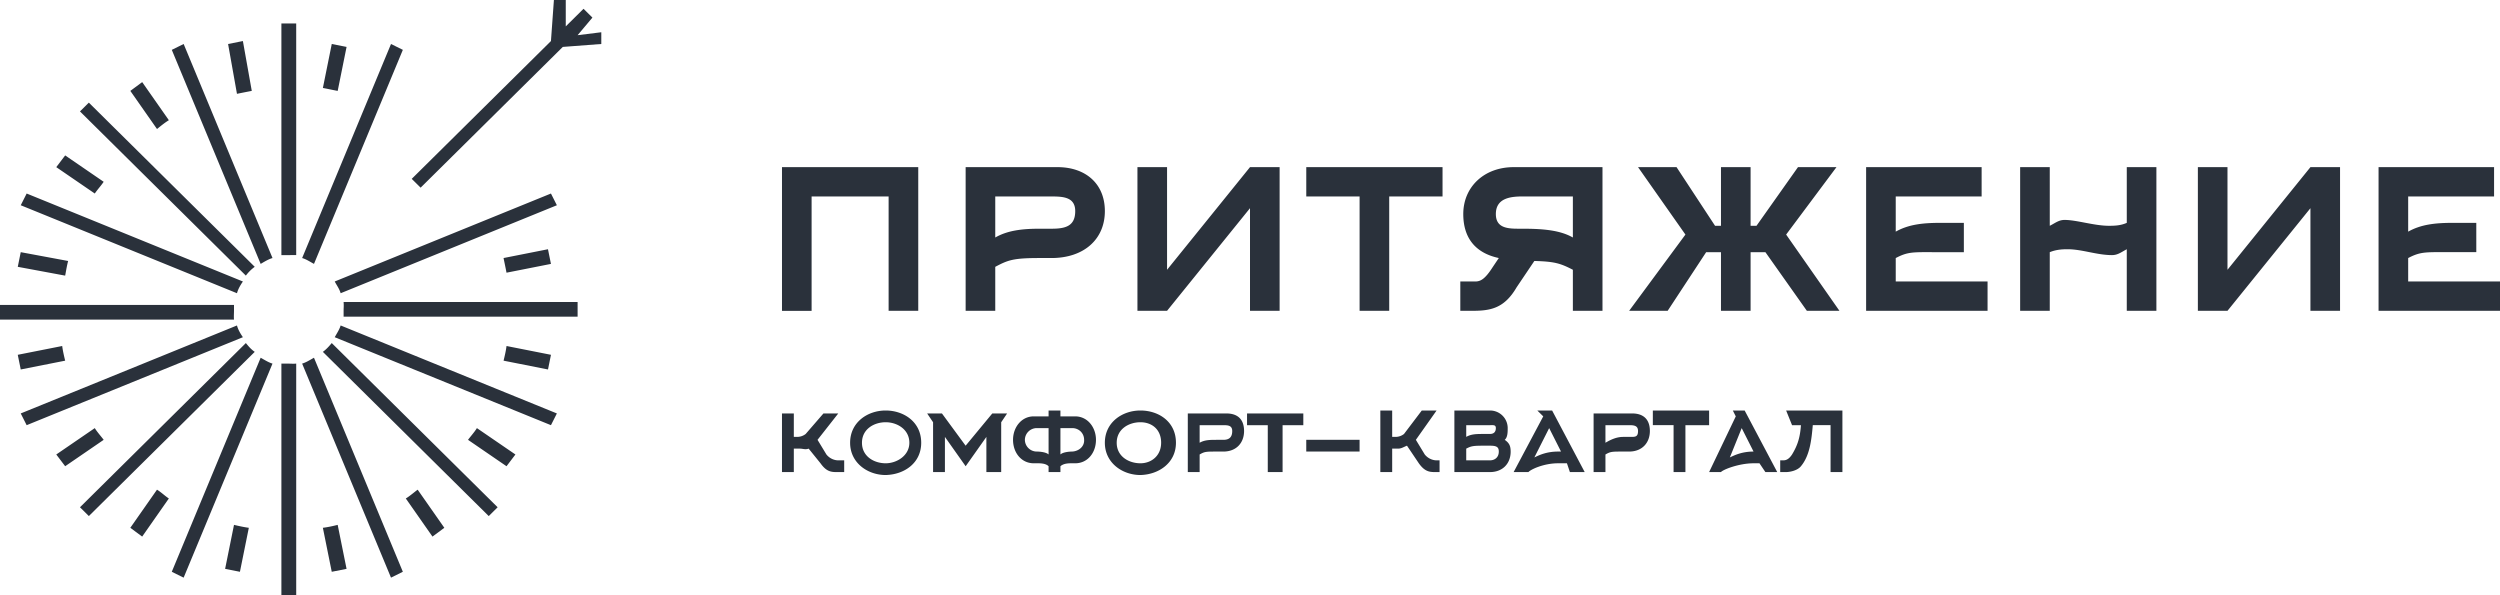 <?xml version="1.0" encoding="UTF-8"?> <svg xmlns="http://www.w3.org/2000/svg" width="210" height="50" fill="none"><g clip-path="url(#clip0_1302_9495)" fill-rule="evenodd" clip-rule="evenodd" fill="#2A313B"><path d="M46.28 3.448L46.528 0h.996v2.217L49.017.739l.746.739-1.244 1.478 1.99-.247v.986l-3.234.246-11.943 11.823-.747-.74L46.28 3.449zm-21.896 17.98h.497V1.97h-1.244V21.43h.747zm-3.981-17.98l.746 4.187c-.393.076-.877.17-1.244.247l-.746-4.187 1.244-.247zm22.144 19.458l3.733-.738-.25-1.232-3.731.739c.028.142.06.299.094.46.053.259.11.53.154.771zM1.742 21.182l3.98.74c-.086.331-.149.68-.212 1.033v.002l-.036.196-3.981-.74.249-1.23zm-.25 8.621l3.733-.739c.049.394.152.837.249 1.232l-3.732.739-.25-1.232zM28.366 7.635l.746-3.694-1.244-.246-.746 3.694c.199.036.41.08.622.123.211.044.423.087.622.123zm-16.422-.738l2.24 3.201c-.315.188-.639.45-.933.689l-.063.05-2.24-3.202.996-.738zm27.37 30.049l3.234 2.217.747-.986-3.235-2.216c-.13.214-.308.433-.478.645-.095.116-.187.23-.268.34zm-2.986 8.128l-2.24-3.202c.217-.13.439-.305.652-.474.118-.094.233-.185.344-.265l2.24 3.202-.996.739zm6.22-16.01c-.048.394-.151.837-.248 1.232l3.732.739.249-1.232-3.733-.739zM27.867 48.03l-.746-3.695c.398-.048.872-.15 1.244-.246l.746 3.694-1.244.247zm-14.68-6.897l-2.24 3.202.996.739 2.24-3.202c-.142-.091-.291-.211-.444-.334-.182-.146-.369-.296-.552-.405zm5.723 6.65l.746-3.694c.399.096.873.198 1.245.246l-.747 3.695-1.244-.247zM7.962 35.961l-3.235 2.216.747.986 3.235-2.217c-.082-.11-.174-.224-.268-.34-.171-.212-.348-.43-.479-.645zm7.465-32.266l7.464 17.98c-.31.089-.625.274-.9.437l-.095.056-7.465-17.98.996-.493zM7.464 8.62l-.746.739 13.934 13.793a3.52 3.52 0 01.746-.74L7.464 8.622zM1.742 34.729l18.163-7.39c.1.367.297.693.498.986l-18.164 7.39-.497-.986zm18.66-11.084L2.24 16.256l-.497.985 18.163 7.39c.1-.367.297-.693.498-.986zm26.375-6.404l-18.163 7.39c-.07-.253-.208-.486-.337-.702-.058-.098-.114-.193-.16-.284l18.163-7.389.497.985zM33.84 4.187l-7.465 17.98a11.334 11.334 0 01-.233-.13c-.247-.142-.5-.287-.762-.362l7.465-17.98.995.492zM19.656 26.108v-.492H0v1.231h19.656c-.017-.152-.01-.356-.005-.531.003-.077.005-.149.005-.208zM41.054 43.35L27.121 29.557c.298-.222.498-.444.746-.74l13.934 13.794-.747.739zM28.116 28.325l18.164 7.39.497-.986-18.163-7.39c-.076.26-.222.51-.365.755l-.133.231zm.751-2.43a3.901 3.901 0 00-.004-.526h19.656v1.232H28.863v-.493c0-.058.002-.133.004-.213zm-6.971 4.154L14.43 48.03l.996.493 7.464-17.98c-.262-.075-.515-.22-.761-.361h-.001c-.078-.046-.156-.09-.233-.132zm10.948 18.473l-7.465-17.98c.262-.075.515-.22.762-.361.078-.045.156-.09.233-.132l7.465 17.98-.995.493zM20.652 28.818L6.718 42.61l.746.739 13.934-13.793c-.316-.217-.513-.456-.73-.72l-.016-.02zm2.985 1.724h.498c.07 0 .15.002.233.005.175.006.363.012.514-.005V50h-1.245V30.542zM5.474 13.054l3.235 2.217a7.07 7.07 0 01-.374.492c-.136.17-.271.34-.373.493L4.727 14.04l.747-.985zM74.644 16.503v9.605h2.489V14.04H65.687v12.07h2.488v-9.607h6.47zm6.47-2.464v12.07h2.488v-3.695c1.06-.562 1.487-.74 3.732-.74h.995c2.714 0 4.48-1.57 4.48-3.94 0-2.321-1.638-3.695-3.982-3.695h-7.713zm6.22 5.173c-1.406 0-2.671.128-3.732.739v-3.448h4.727c.987 0 1.99.058 1.99 1.231 0 1.27-.83 1.478-1.99 1.478h-.995zM105 14.039h2.488v12.07H105v-8.621l-6.967 8.62h-2.488V14.04h2.488v8.621L105 14.04zm11.694 12.07v-9.607h4.479V14.04h-11.446v2.464h4.479v9.605h2.488zm10.699-1.971c-1.042 1.787-2.217 1.97-3.732 1.97h-.995v-2.463h1.244c.447 0 .822-.178 1.493-1.231l.497-.74c-2.06-.44-2.985-1.784-2.985-3.694 0-2.276 1.747-3.94 4.23-3.94h7.464v12.068h-2.488V22.66c-1.043-.538-1.521-.69-3.235-.739l-1.493 2.217zm4.728-7.636h-4.23c-1.043 0-2.239.156-2.239 1.478 0 1.238 1.089 1.235 2.094 1.232h.145c1.738 0 3.162.127 4.23.739v-3.448zm14.929-2.463h-2.488v4.926h-.498l-3.235-4.926h-3.234l3.981 5.665-4.728 6.404h3.235l3.235-4.926h1.244v4.926h2.488v-4.926h1.244l3.483 4.926h2.737l-4.478-6.404 4.229-5.665h-3.234l-3.484 4.926h-.497V14.04zm12.192 9.606h7.713v2.463h-10.201V14.04h9.703v2.464h-7.215v2.955c1.077-.612 2.303-.739 3.732-.739h1.99v2.463h-1.99l-.676-.001h-.003c-1.691-.007-2.093-.008-3.053.494v1.97zm10.45 2.463h2.488v-4.926c.494-.196.949-.246 1.493-.246.6 0 1.211.12 1.829.243.63.124 1.267.25 1.903.25.38 0 .633-.146.943-.325.093-.054.192-.111.301-.168v5.172h2.488V14.04h-2.488v4.68c-.494.22-.973.246-1.493.246-.648 0-1.365-.135-2.046-.264-.617-.117-1.204-.228-1.686-.228-.367 0-.629.15-.922.317-.102.059-.207.119-.322.175V14.04h-2.488v12.07zm24.384-12.069h2.488v12.07h-2.488v-8.621l-6.967 8.62h-2.488V14.04h2.488v8.621l6.967-8.62zM210 23.645h-7.713v-1.97c.961-.502 1.382-.5 3.06-.494l.672.001h1.99V18.72h-1.99c-1.429 0-2.654.127-3.732.74v-2.956h7.215v-2.464h-9.703v12.07H210v-2.464zM109.479 35.714v-.985h-4.728v.985h1.742v3.941h1.244v-3.94h1.742zm-8.709 3.941v-1.478c.419-.246.556-.246 1.424-.246h.567c1.109 0 1.741-.749 1.741-1.724 0-.976-.527-1.478-1.493-1.478h-3.234v4.926h.995zm0-3.94h1.991c.393 0 .746.022.746.492 0 .542-.281.739-.746.739h-.54c-.555 0-1.032 0-1.451.246v-1.478zm-1.99 1.477c0-1.77-1.448-2.71-2.986-2.71-1.503 0-2.986.976-2.986 2.71 0 1.698 1.483 2.71 2.986 2.71 1.538-.037 2.986-1.012 2.986-2.71zm-1.245 0c0 1.084-.811 1.724-1.741 1.724-.966 0-1.99-.568-1.99-1.724 0-1.156 1.024-1.724 1.99-1.724s1.742.604 1.742 1.724zm-10.563 1.723c.38-.004.854-.01 1.109.248v.492h.995v-.492c.286-.257.736-.252 1.108-.248l.136.001c1.037 0 1.742-.886 1.742-1.97 0-1.048-.705-1.97-1.742-1.97h-1.244v-.493h-.995v.492h-1.245c-1.037 0-1.741.923-1.741 1.97 0 1.085.704 1.971 1.742 1.971h.135zm3.1-.984c-.323 0-.817.066-.996.246v-2.216h.995c.537 0 .995.407.995.985.036.542-.422.949-.995.985zm-1.991.246c-.18-.18-.674-.246-.996-.246a1 1 0 01-.995-.985 1 1 0 01.995-.985h.996v2.216zm-3.484-3.448h-1.244l-2.24 2.71-1.99-2.71H77.88l.498.739v4.187h.995V36.7l1.742 2.464 1.741-2.463v2.955H84.1v-4.187l.497-.739zm-7.215 2.463c0-1.77-1.484-2.71-2.986-2.71-1.503 0-2.986.976-2.986 2.71 0 1.698 1.483 2.71 2.986 2.71 1.574-.037 2.986-1.012 2.986-2.71zm-.996 0c0 1.084-1.06 1.724-1.99 1.724-.966 0-1.99-.568-1.99-1.724 0-1.156 1.024-1.724 1.99-1.724s1.99.604 1.99 1.724zm-9.704.493h.498c.1 0 .186.013.268.026.154.023.292.044.479-.026l.995 1.231c.523.74.935.74 1.453.74h.537v-.986h-.497c-.25 0-.674-.095-.996-.493l-.746-1.231 1.742-2.217H69.17l-1.493 1.724a1.157 1.157 0 01-.747.246h-.249v-1.97h-.995v4.926h.995v-1.97zm84.598-1.97c-.072.97-.246 1.636-.747 2.462-.286.431-.532.493-.746.493h-.249v.985h.498c.25 0 .922-.097 1.244-.492.75-.898.888-2.227.995-3.449h1.493v3.941h.995v-5.172h-4.727l.497 1.231h.747zm-5.474-.74l-2.24 4.68h.996c.178-.215 1.521-.739 2.737-.739h.497l.498.74h.995l-2.737-5.173h-.995l.249.492zm1.493 2.956c-.932 0-1.537.282-1.883.443l-.108.05.995-2.463.996 1.97zm-3.733-2.217v-1.231h-4.727v1.231h1.742v3.941h.995v-3.94h1.99zm-8.708 3.941v-1.478c.42-.246.558-.246 1.438-.246h.552c1.108 0 1.742-.754 1.742-1.724s-.528-1.478-1.493-1.478h-3.234v4.926h.995zm0-3.94h1.99c.394 0 .747.025.747.492 0 .498-.241.496-.645.493h-.599c-.572 0-1.064.24-1.493.492v-1.478zm-5.225-.74l-2.488 4.68h1.244c.178-.215 1.273-.739 2.488-.739h.746l.249.74h1.244l-2.737-5.173h-1.244l.498.492zm1.244 2.956c-.932 0-1.537.282-1.883.443a5.4 5.4 0 01-.108.05l1.244-2.463.996 1.97h-.249zm-3.981 0c0-.503-.14-.734-.498-.985.249-.215.249-.657.249-.98v-.005a1.48 1.48 0 00-1.493-1.478h-2.986v5.172h2.986c1.072 0 1.742-.718 1.742-1.724zm-3.732-.246c.428-.216.563-.247 1.492-.247h.498c.536 0 .746.098.746.493 0 .503-.353.739-.746.739h-1.99v-.985zm0-1.97h1.99l.096-.002c.236-.004.402-.007.402.248 0 .287-.141.492-.498.492h-.531c-.558 0-1.039 0-1.459.246v-.985zm-6.221 1.97h.498c.199 0 .344-.068.511-.145.072-.034.149-.069.235-.102l.995 1.478c.526.74.941.74 1.462.74h.28v-.986h-.249c-.25 0-.673-.098-.995-.493l-.746-1.231 1.741-2.463h-1.244l-1.493 1.97a1.159 1.159 0 01-.746.246h-.249v-2.216h-.995v5.172h.995v-1.97zm-7.216-.74h4.479v.986h-4.479v-.985z"></path></g><defs><clipPath id="clip0_1302_9495"><path fill="white" d="M0 0h210v50H0z"></path></clipPath></defs></svg> 